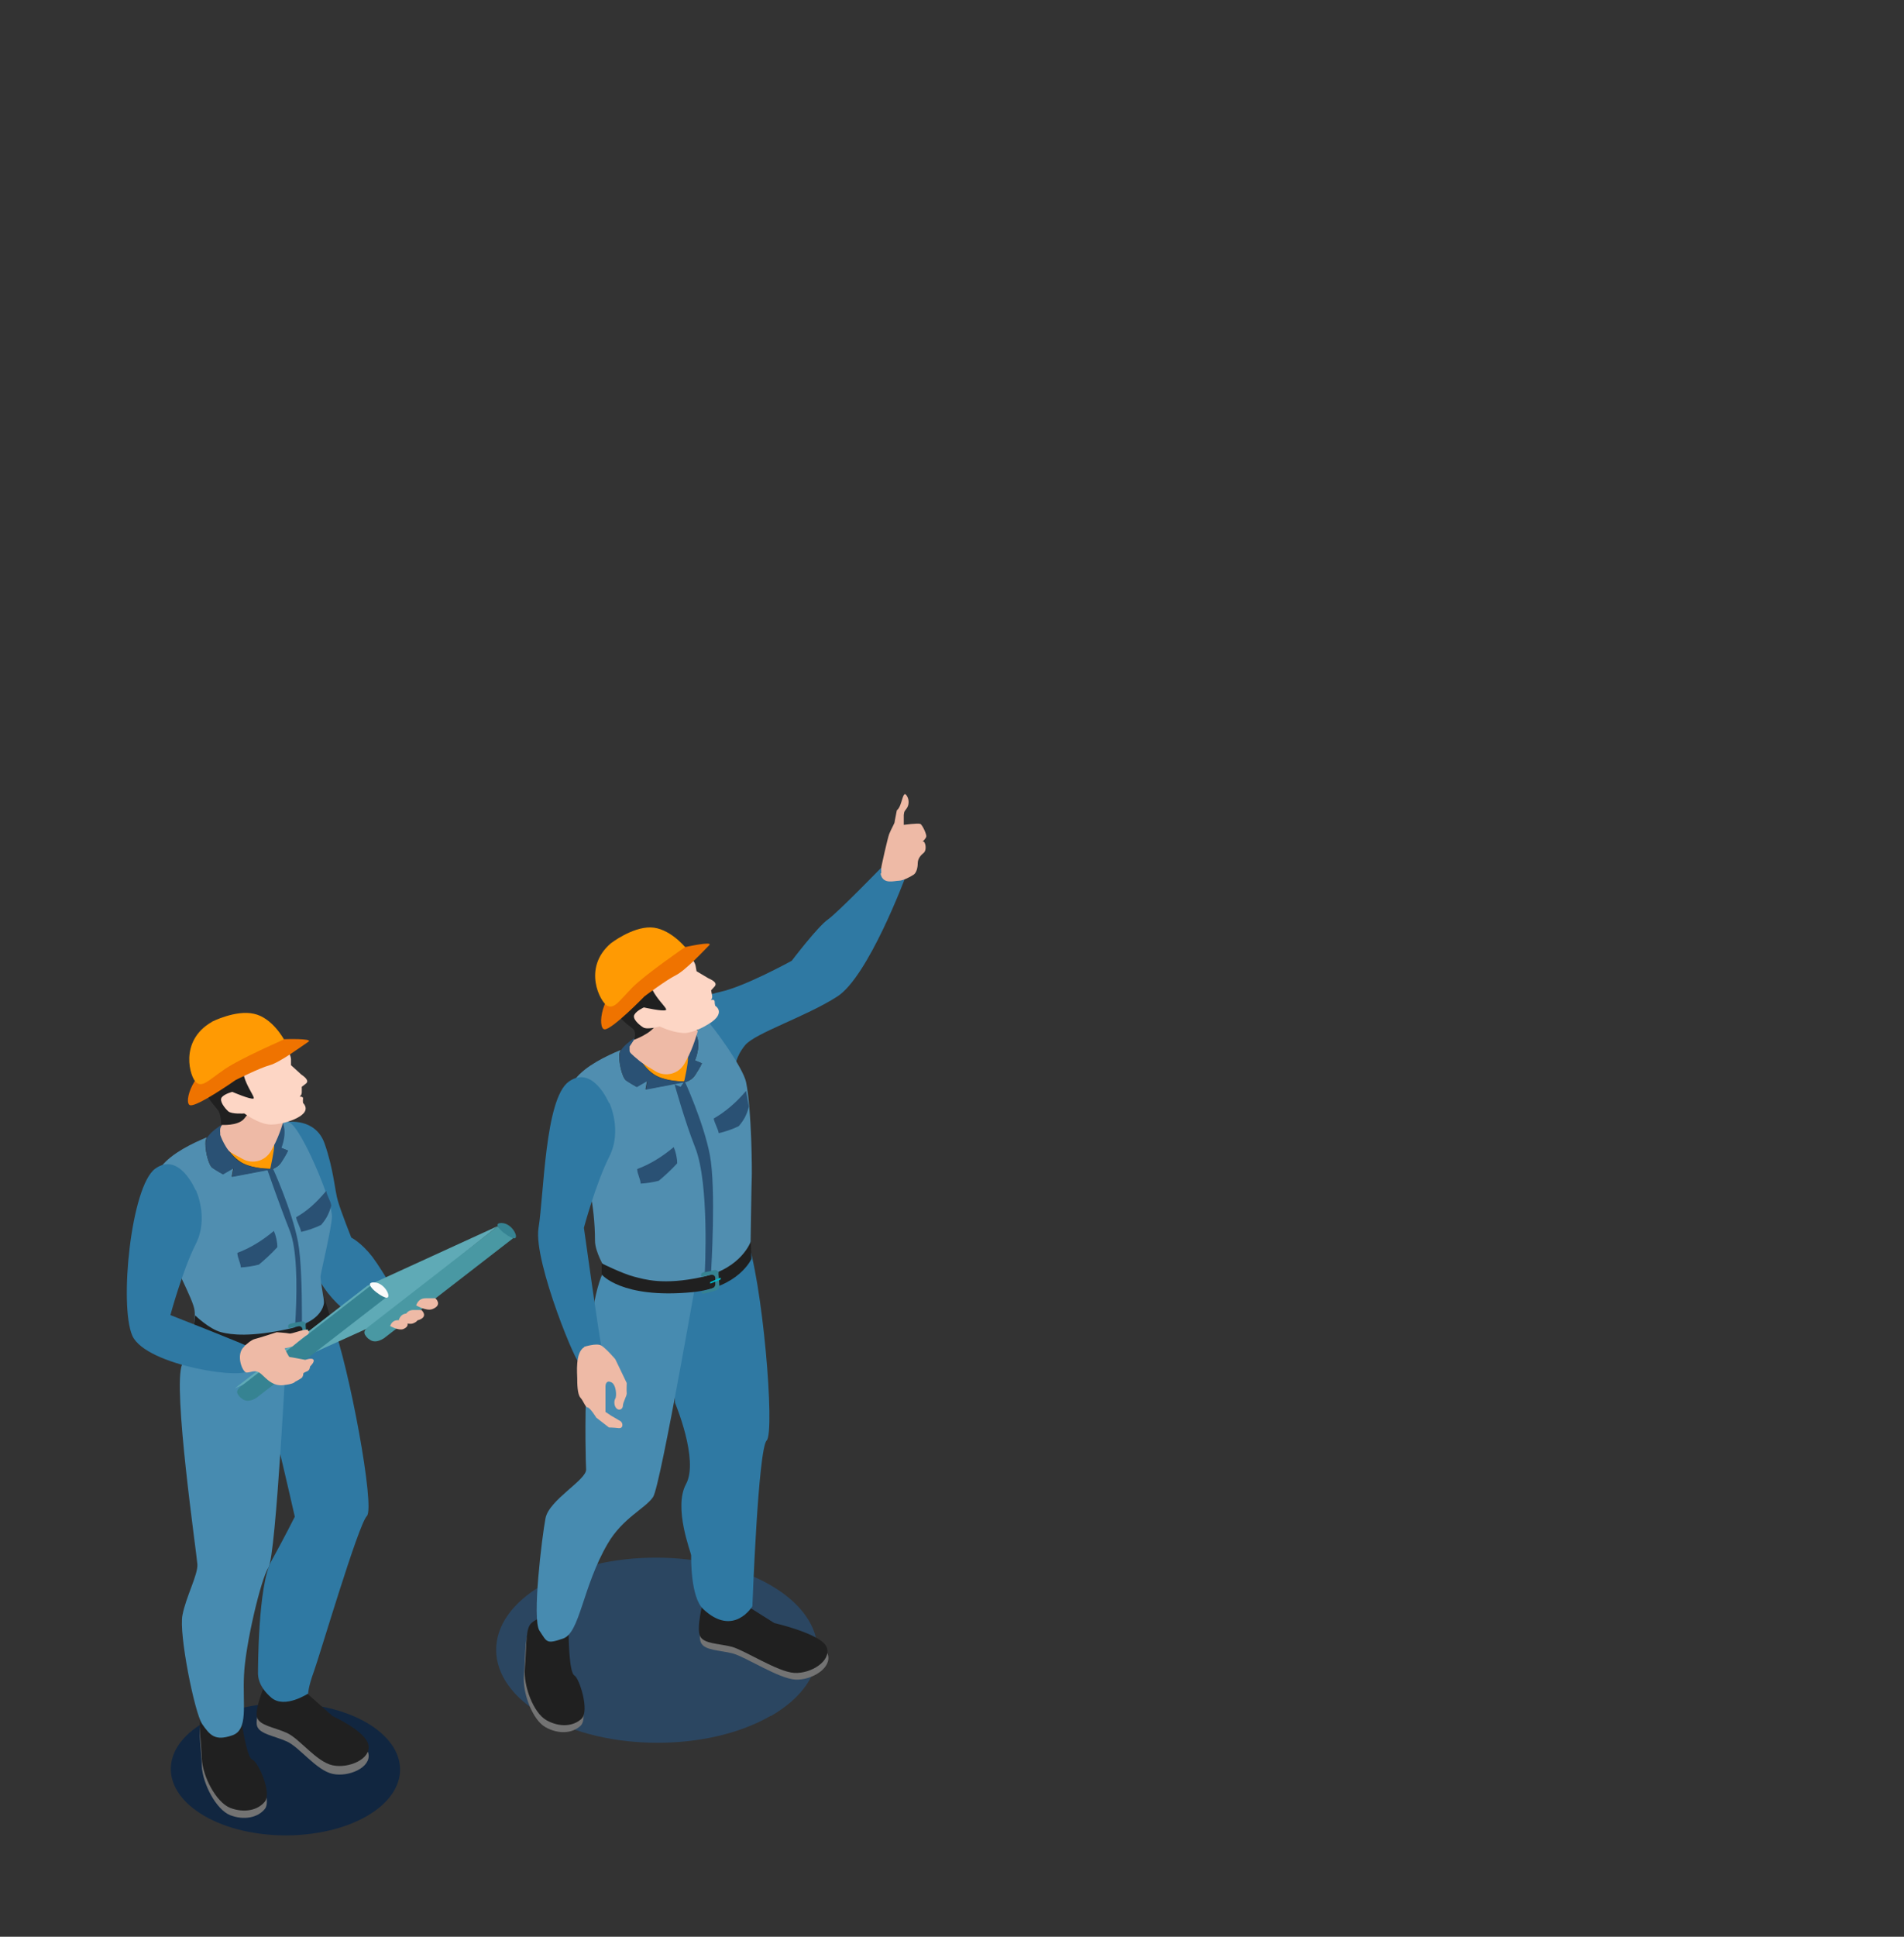 <?xml version="1.0" encoding="UTF-8"?>
<svg id="_レイヤー_1" data-name="レイヤー 1" xmlns="http://www.w3.org/2000/svg" version="1.1" xmlns:xlink="http://www.w3.org/1999/xlink" viewBox="0 0 600 610">
  <rect x="0" y="0" width="600" height="610" fill="#333333" stroke="none"/>
  <defs>
    <clipPath id="clippath">
      <rect x="40" y="233" width="252" height="345" fill="none" stroke-width="0"/>
    </clipPath>
  </defs>
  <g isolation="isolate">
    <g id="_レイヤー_1-2" data-name=" レイヤー 1">
      <g clip-path="url(#clippath)">
        <g>
          <g mix-blend-mode="color-burn">
            <path d="M115.6,572c-14.1,8.1-37,8.1-51.1,0-14.2-8.2-14.2-21.4-.2-29.5,14.1-8.1,37-8.1,51.1,0,14.2,8.2,14.2,21.4.2,29.5Z" fill="#112640" stroke-width="0"/>
          </g>
          <path d="M96,535.4l8.8,7.8s10.4,4.7,11.3,9.1c.9,4.4-6.2,7.5-11.3,6.4-5.1-1.1-10.4-8.4-14.4-10.2s-8.6-2.3-9.4-4.9c-.8-2.7,2.5-10.5,2.5-10.5l12.4,2.2h0Z" fill="#737373" stroke-width="0"/>
          <path d="M96,532.7l8.8,7.8s10.4,4.7,11.3,9.1c.9,4.4-6.2,7.5-11.3,6.4-5.1-1.1-10.4-8.4-14.4-10.2s-8.6-2.3-9.4-4.9c-.8-2.7,2.5-10.4,2.5-10.4l12.4,2.2h0Z" fill="#202020" stroke-width="0"/>
          <path d="M100.3,411.2s-.7-8,4.5,5.6,13.5,58.1,10.8,60.7c-2.7,2.7-14.9,44.1-16.7,49-1.8,4.9-1.8,6.9-1.8,6.9,0,0-7.4,4.9-11.6,1.3-4.2-3.6-4.2-6.9-4.2-7.8s0-27.6,4.2-35.2,7.4-14,7.4-14c0,0-11.6-51.2-14-54.5s21.4-12,21.4-12h0Z" fill="#2f79a3" stroke-width="0"/>
          <path d="M76.1,544.3s1.6,11.6,3.4,12.2,6.2,10.3,4,13.2c-2.2,2.8-6.6,3.7-11,2-4.4-1.8-8.6-9.8-8.9-15.4-.2-5.6-1.2-11.2-.2-13.6,1-2.3,6.1-4.1,5.8-4.5s6.9,6,6.9,6h0Z" fill="#737373" stroke-width="0"/>
          <path d="M76.1,542s1.6,11.6,3.4,12.2,6.2,10.3,4,13.2c-2.2,2.8-6.6,3.7-11,2-4.4-1.8-8.6-9.8-8.9-15.4-.2-5.6-1.2-11.2-.2-13.6,1-2.3,6.1-4.1,5.8-4.5s6.9,6,6.9,6h0Z" fill="#202020" stroke-width="0"/>
          <path d="M90.4,422.5s-3.4,67.6-5.8,71.2-7.3,24.5-7.7,33.8c-.5,9.4,1.5,17.4-3.8,19.1-5.3,1.8-6.9,0-9.4-3.6-2.4-3.6-7.4-28.5-6.2-34.3,1.1-5.8,4.9-12.7,4.7-16s-7.9-56.1-4.8-63c3.1-6.9,30-17.8,33.1-7.3h0Z" fill="#478bb0" stroke-width="0"/>
          <path d="M91.9,356l-1.5-2.6s9-1.5,11.9,6.8,3.2,14.9,4.2,18.1c.9,3.2,4.2,11.5,4.2,11.5,0,0,3.1,1.5,6.6,6,3.5,4.6,10.5,17,10.5,17,0,0-5.4,3.1-5.8,3.3-.3.2,2,3.7-3.4,2.2-5.3-1.5-16.8-8.4-20.7-21.5-3.9-13-6-40.9-6-40.9h0Z" fill="#2f79a3" stroke-width="0"/>
          <path d="M53.4,392.6c-1.1-5.5-7.8-18.7-2.4-25.4,3.2-4,9.6-7.1,14.2-9-.2.3-.3.7-.4,1-.4,2.3.8,7.7,2.1,8.6,1.3.9,3.3,2,3.3,2l3.3-1.9-.5,2.7,12.1-2.3s.3,0,.8-.1h0c.7-.3,1.9-.8,2.8-2.3,1.5-2.3,2-3.5,2-3.5l-2.2-.9s2.3-5.2,0-8.6c1.3,0,2.6.3,3.7,1.4,4.3,4.5,12.7,24.8,12.4,29.1-.3,4.3-3.5,17.3-3.6,18.7,0,1.5,1.6,10.6,1.6,10.6,0,0-5.3,12.9-19,14s-23.5-5.3-23.5-5.3c0,0,1.7-5.1,1.2-8.7-.4-3.6-6.9-14.6-8-20h-.1Z" fill="#508eb0" stroke-width="0"/>
          <path d="M85.9,367.8s6,13,8,23.3c2,10.5,1,39.7,1,39.7l-3.2,1.2s4.1-33-.4-44.4c-3.3-8.3-7.1-19.3-7.1-19.3h1l.8-.4h-.1Z" fill="#2a5174" stroke-width="0"/>
          <path d="M94.9,388c1.9-.4,4.5-1.3,6.3-2.2,1.6-1.9,2.4-3.3,3.2-6.1-.3-1.7-1.3-2.9-1.6-4.6-3.2,3.8-6,6.3-9.5,8.3.3,1.5,1.3,3.1,1.6,4.6h0Z" fill="#2a5174" stroke-width="0"/>
          <path d="M75.8,399.2c1.9-.1,3.8-.4,5.8-.9,1.9-1.6,3.9-3.4,5.8-5.5,0-1.7-.5-3.8-1.1-5.1-3.8,3.2-7.7,5.5-11.5,6.9,0,1.6,1.1,3.2,1.1,4.8h0v-.2Z" fill="#2a5174" stroke-width="0"/>
          <path d="M87.5,362.4c0,1.8-2.2,5.3-2.3,5.7-1.9,0-6.7-.3-9.6-2.3-3.7-2.5-5.6-6.9-6.1-8.6,0-.2,0-.4,0-.6.7-.3,1.2-.4,1.2-.4l9.4,1.4s2-2,4.6-3.4l.4,3.6s2.5,2.3,2.7,4.5h-.2Z" fill="#ff9a03" stroke-width="0"/>
          <path d="M88.6,361.5l2.2.9s-.5,1.2-2,3.5c-.9,1.4-2.1,2-2.8,2.2h-.8c0-.4,1.3-5.8,1.2-7.5-.2-2.2-1.6-2.7-1.6-2.7l-.7-5.9s2.3-2.4,4.6.9c2.2,3.3,0,8.6,0,8.6h0Z" fill="#2a5174" stroke-width="0"/>
          <path d="M85.2,368.3h.8-.8Z" fill="#2a5174" stroke-width="0"/>
          <path d="M102.1,408.9s1.5,6.8-10.9,9.6c-12.4,2.7-18.3,1.9-21.5,1.1-3.8-1-8.2-5.3-8.2-5.3l-.5,4.1s0,8.5,22.2,6.4c14.8-1.4,20.7-10.5,20.7-10.5l-1.7-5.5h0Z" fill="#202020" stroke-width="0"/>
          <path d="M96.3,417.2l.3,4c0,.6-.4,1.2-1,1.4-1.4.4-3.7,1.1-4.2,1-.7,0-.3-.6-.3-.6l3.2-1c.6-.2,1-.7,1-1.3v-2c0-.7-.7-1.1-1.3-1-1.3.3-3.2.7-3.1.7.2,0-.7-1.1.7-1.5.9-.3,2.5-.5,3.6-.7.6,0,1.1.4,1.2.9h0Z" fill="#368392" stroke-width="0"/>
          <path d="M97,418.6l-3.3,1.4v.5l3.3-1.3v-.5h0Z" fill="#00bacc" stroke-width="0"/>
          <path d="M89.6,352.2s-1.4,5.3-3.6,9.2c-.2.4-.4.7-.6,1.1-1.8,3.2-5.8,4.3-9,2.5-1.9-1.1-4.1-2-5-3.2-1.1-1.4-3.3-2.8-3.3-3.4v-1.3s3.1-4.8,3.5-4.9c.3-.1,7.3-4.9,7.3-4.9l10.8,4.9h-.1Z" fill="#eebaa6" stroke-width="0"/>
          <path d="M87.9,336.9c.3,0,2.6-6.2,2.6-6.2,0,0-3.2-8.3-10.7-6.2-7.5,2.1-16.6,11.7-16.4,15.5.2,3.8,3.9,8,5.1,9.4,1.2,1.3,1.2,4.9,1.2,4.9,0,0,5.2.4,7.2-1.9s11-15.5,11-15.5h0Z" fill="#202020" stroke-width="0"/>
          <path d="M90.4,330.6c.3.1,1.3,1.9,1.3,3.1v1.8s2.6,2.3,3.2,2.9c.7.5,2.8,1.9,1.5,2.9l-1.3,1v1.7c0,1-.7,1.4-.7,1.4,0,0,1.2-.1,1.1.6s0,1.4,0,1.4c0,0,1.7,1.5.2,3.2-.6.7-1.7,1.4-3.1,2-2.1.9-4.7,1.5-7,1.6-.7,0-1.5-.1-2.3-.3-3.2-.9-6.3-3.2-6.3-3.2,0,0-4,.3-5.1-.7s-2.9-3.3-2-4.4,3.3-1.7,3.3-1.7c0,0,5.8,2.5,6.7,2.1.9-.4-6.1-8.4-2-12.2,4.1-3.8,12.7-3.1,12.7-3.1h0Z" fill="#fdd6c5" stroke-width="0"/>
          <path d="M89.6,327.3s9.2-.3,7.6.8c-1.7,1.1-8.9,6.5-12.2,7.4-3.3.9-10.8,4.7-10.8,4.7,0,0-12.1,8.5-14.3,7.9s.9-11.6,9.9-14.1c9-2.5,19.8-6.7,19.8-6.7h0Z" fill="#ef7300" stroke-width="0"/>
          <path d="M66.8,321.8s7.5-3.8,13.2-2.5c5.8,1.2,9.5,8.1,9.5,8.1,0,0-14.1,6.1-18.9,9.5-4.8,3.3-6.7,5.6-8.7,4.1s-5.6-13.1,4.8-19.1h.1Z" fill="#ff9a03" stroke-width="0"/>
          <path d="M61.7,374.8s4.2,8.7,0,17-8,22.4-8,22.4c0,0,24.8,9.7,25.1,10.2.4.5-.6,3.3-.4,6.9s-32.4-1-36.7-10.6c-4.2-9.6-.4-47.1,7.2-52.6,7.6-5.5,12.7,6.7,12.7,6.7h0Z" fill="#2f79a3" stroke-width="0"/>
          <path d="M74.2,437.2l42.9-19.4,39.9-31.7-41.3,18.9-41.6,32.2h0Z" fill="#5faab6" stroke-width="0"/>
          <path d="M76,440.3c1.1,1.1,2.7,1.3,4.9-.1l40.7-31.5-4.9-3.7-40.2,31.2c-2,1.5-2.5,2.3-.5,4.2h0Z" fill="#368392" stroke-width="0"/>
          <path d="M117.8,403.9c-3.6,0,1.7,4.3,3.8,4.8,2.1.5-.2-4.8-3.8-4.8Z" fill="#fafafa" stroke-width="0"/>
          <path d="M116.1,421.6c1.1,1.1,2.7,1.3,4.9-.1l40.7-31.5-4.9-3.7-40.2,31.2c-2,1.5-2.5,2.3-.5,4.2h0Z" fill="#4998a3" stroke-width="0"/>
          <path d="M158,385.2c-3.6,0,1.7,4.3,3.8,4.8s-.2-4.8-3.8-4.8Z" fill="#368392" stroke-width="0"/>
          <path d="M77.1,423.9c.5-.4,2-1.9,3.3-2.2s6.8-2.1,6.8-2.1c0,0,3.1.2,4,.4.8.2,4.9-1.6,5.7-1.1.8.5.5,1.2-.2,1.6-.8.4-4.6,3.6-4.6,3.6l-2.4.6s1.2,2.5,1.5,2.7c.3,0,5,.9,5,.9,0,0,2.2-.8,2.6,0,.4.7-1.1,2.1-1.1,2.1,0,0,0,1.1-.9,1.5-1,.4-1.2.6-1.2.6,0,0,0,1.2-.7,1.6-.7.5-1.9,1.1-1.9,1.1,0,0-.4.8-4.1,1.1-3.7.2-5.7-3.1-7.2-4s-2.7,0-4,0-3.6-5.8-.7-8.2h0v-.2Z" fill="#eebaa6" stroke-width="0"/>
          <path d="M137.2,408.9s2.4,2.1-.9,3.4c-2,.8-5.4-1.3-5.2-1.2.2.1.4-2.2,3.1-2.2h3Z" fill="#eebaa6" stroke-width="0"/>
          <path d="M127.8,415.8s1.9,1.7-.7,2.8c-1.6.6-4.4-1.1-4.2-1,.2.1.3-1.8,2.6-1.8h2.4-.1Z" fill="#eebaa6" stroke-width="0"/>
          <path d="M131,413.8s2.1,1.9-.8,3c-1.8.7-4.8-1.2-4.6-1.1.2.1.4-2,2.8-2h2.6Z" fill="#eebaa6" stroke-width="0"/>
          <path d="M132.9,412.7s2.1,1.9-.8,3c-1.8.7-4.8-1.2-4.6-1.1.2.1.4-2,2.8-2h2.6Z" fill="#eebaa6" stroke-width="0"/>
          <path d="M75.6,365.9c2.9,2,7.7,2.2,9.6,2.3h.8l-.8.2-12.1,2.3.5-2.7-3.3,1.9s-2-1.1-3.3-2-2.6-6.2-2.1-8.6c0-.3.2-.7.4-1,1.2-2,4.5-4,4.5-4,0,0-.6,1.1-.4,2.5,0,.2,0,.4,0,.6.5,1.6,2.5,6,6.1,8.6h0Z" fill="#2a5174" stroke-width="0"/>
          <g mix-blend-mode="color-burn">
            <path d="M242.9,540.4c-19.7,11.4-51.8,11.3-71.6,0-19.8-11.4-20-29.9-.2-41.3,19.7-11.4,51.8-11.3,71.6.1s20,29.9.2,41.3h0Z" fill="#2b4661" stroke-width="0"/>
          </g>
          <path d="M219.9,316.5s-.8-2.4,7.1-4.1c7.8-1.7,22.5-9.8,22.5-9.8,0,0,8.2-10.8,11.4-13,3.1-2.2,16.7-16.2,16.7-16.2,0,0,2.9,1.7,4.6,2.7s3.1.2,3.1.2c0,0-11.7,31.4-21.5,37.6-9.8,6.3-25.9,11.5-29,15.3s-3.1,6.8-3.1,6.8c0,0-14-10.9-11.8-19.4h0Z" fill="#2f79a3" stroke-width="0"/>
          <path d="M277.7,275v-1.6c-.1,0,2-9.4,2.5-10.7.5-1.3,1.7-3.4,1.7-3.7s.7-3.5.7-3.7.7-.3,1.4-2.6c.7-2.3,1-3.3,1.8-2s.6,2.9,0,3.8c-.6.9-.9.9-1,2.2v3.1s4.5-.6,5.2-.3c.7.3,2,3.3,1.9,3.9,0,.6-1.2,1.7-1.2,1.7,0,0,.4-.3.7.4.4.8.5,2.5-.4,3.2s-1.8,1.8-1.8,3.2-.4,3-1.3,3.6-3.3,1.9-4.7,1.9-5,1.3-5.7-2.2h0l.2-.2Z" fill="#eebaa6" stroke-width="0"/>
          <path d="M234.3,507l10,6.3s14.9,3.3,16.5,7.6c1.6,4.3-4.9,8.4-10.2,8.1-5.2-.3-15.4-7-19.6-8.2-4.2-1.1-8.9-.9-10.1-3.4-1.2-2.5.9-10.7.9-10.7l12.6.3h0Z" fill="#737373" stroke-width="0"/>
          <path d="M234,504.9l10,6.3s14.9,3.4,16.5,7.6c1.6,4.3-4.9,8.4-10.2,8.1-5.2-.3-15.4-7-19.6-8.2-4.2-1.1-8.9-.9-10.1-3.4-1.2-2.5.9-10.7.9-10.7l12.6.3h0Z" fill="#202020" stroke-width="0"/>
          <path d="M230.6,383.7s-.7-8,4.5,5.6,9.2,61.7,6.5,64.4c-2.7,2.7-4.5,52.2-4.5,52.2,0,0-5.9,9.9-15.5.9-4-3.8-3.8-16-3.8-16.9s-5.7-15-1.6-22.5c4.1-7.6-3.5-25.6-3.5-25.6,0,0-1.2-42.7-3.6-46-2.4-3.3,21.4-12,21.4-12h.1Z" fill="#2f79a3" stroke-width="0"/>
          <path d="M178.9,517.3s.1,11.7,1.8,12.6c1.6.9,4.8,11.1,2.3,13.6-2.6,2.5-7,2.8-11.1.5s-7.3-10.8-6.8-16.4c.5-5.5.2-11.3,1.5-13.5s6.6-3.3,6.3-3.7c-.3-.4,6.1,6.9,6.1,6.9h-.1Z" fill="#737373" stroke-width="0"/>
          <path d="M179.2,515.1s.1,11.7,1.8,12.6c1.6.9,4.8,11.1,2.3,13.6-2.6,2.5-7,2.8-11.1.5s-7.3-10.8-6.8-16.4c.5-5.5.2-11.3,1.5-13.5s6.6-3.3,6.3-3.7c-.3-.4,6.1,6.9,6.1,6.9h-.1Z" fill="#202020" stroke-width="0"/>
          <path d="M220.8,395s-12.6,73-15,76.5c-2.4,3.6-9.6,6.6-14.3,14.7-8,13.7-8.7,28.1-14.1,29.9-5.3,1.8-5,1.1-7.4-2.5-2.4-3.6.8-29.6,1.9-35.4,1.1-5.8,13-12.1,12.8-15.4s-1.5-50.4,6-63.3c3.8-6.5,27.1-14.9,30.2-4.5h0Z" fill="#478bb0" stroke-width="0"/>
          <path d="M183.8,365.1c-1.1-5.5-7.8-18.7-2.4-25.4,3.2-4,9.6-7.1,14.2-9-.2.3-.3.7-.4,1-.4,2.3.8,7.7,2.1,8.6s3.3,2,3.3,2l3.3-1.9-.5,2.7,12.1-2.3s.3,0,.8-.1h.1c.7-.3,1.9-.8,2.8-2.3,1.5-2.3,2-3.5,2-3.5l-2.2-.9s2.3-5.2.1-8.6c1.3,0,1.2-6.7,2.3-5.6,4.3,4.5,12.8,16.7,13.7,21,1.8,8.7,1.9,28.7,1.8,30.1-.1,1.5-.4,22.5-.4,22.5,0,0-10.2,12.4-23.9,13.5s-22-7.5-22-7.5c0,0-3.1-5.1-3.1-8.6,0-11.5-2.6-20.3-3.7-25.8h0Z" fill="#508eb0" stroke-width="0"/>
          <path d="M217.9,334.9c.1,1.8-2.2,5.3-2.3,5.7-1.9,0-6.7-.3-9.6-2.3-3.7-2.5-5.6-6.9-6.1-8.6,0-.2-.1-.4-.1-.6.7-.3,1.2-.4,1.2-.4l9.4,1.4s2-2,4.6-3.4l.4,3.6s2.5,2.3,2.7,4.5h-.2Z" fill="#ff9a03" stroke-width="0"/>
          <path d="M219,334l2.2.9s-.5,1.2-2,3.5c-.9,1.4-2.1,2-2.8,2.2h-.8c.1-.4,1.3-5.8,1.2-7.5-.2-2.2-1.6-2.7-1.6-2.7l-.7-5.9s2.3-2.4,4.6.9c2.2,3.3-.1,8.6-.1,8.6h0Z" fill="#2a5174" stroke-width="0"/>
          <path d="M215.5,340.8h.8-.8Z" fill="#2a5174" stroke-width="0"/>
          <path d="M206,338.4c2.9,2,7.7,2.2,9.6,2.3h.8l-.8.2-12.1,2.3.5-2.7-3.3,1.9s-2-1.1-3.3-2-2.6-6.2-2.1-8.6c0-.3.2-.7.4-1,1.2-2,4.5-4,4.5-4,0,0-.6,1.1-.4,2.5,0,.2,0,.4.1.6.5,1.6,2.5,6,6.1,8.6h0Z" fill="#2a5174" stroke-width="0"/>
          <path d="M219.9,324.7s-1.4,5.3-3.6,9.2c-.2.4-.4.7-.6,1.1-1.8,3.2-5.8,4.3-9,2.5-1.9-1.1-3.8-2.3-5-3.2-3-2.5-3.3-2.8-3.3-3.4v-1.3s3.1-4.8,3.5-4.9c.3-.1,7.3-4.9,7.3-4.9l10.8,4.9h0Z" fill="#eebaa6" stroke-width="0"/>
          <path d="M216,308c.3,0,1.4-6.6,1.4-6.6,0,0-4.7-7.6-11.7-4-6.9,3.5-14.1,14.6-13.2,18.3.9,3.7,5.3,7.1,6.8,8.2s.5,3.6.5,3.6c0,0,5.3-1.9,6.8-4.6s9.4-14.9,9.4-14.9Z" fill="#202020" stroke-width="0"/>
          <path d="M217.3,301.4c.4,0,1.7,1.6,1.9,2.8.2,1.2.3,1.7.3,1.7,0,0,3,1.8,3.7,2.2.8.4,3.1,1.3,2,2.6l-1.1,1.2s.1.7.3,1.6c.2,1-.4,1.5-.4,1.5,0,0,1.1-.4,1.2.4,0,.8.2,1.4.2,1.4,0,0,1.9,1.1.8,3.1-.4.8-1.4,1.7-2.7,2.5-1.9,1.2-4.3,2.4-6.5,2.8-.7.2-1.5.2-2.3.1-3.3-.3-6.8-2-6.8-2,0,0-3.9,1.1-5.2.3-1.3-.8-3.5-2.7-2.8-4s3-2.3,3-2.3c0,0,6.2,1.4,7,.8s-7.6-7.1-4.3-11.6,11.9-5.5,11.9-5.5h0l-.2.4Z" fill="#fdd6c5" stroke-width="0"/>
          <path d="M215.9,298.3s9-2,7.6-.6-7.5,8-10.6,9.5c-3,1.5-9.8,6.6-9.8,6.6,0,0-10.3,10.6-12.6,10.4s-1.3-11.6,7.1-15.7c8.4-4.1,18.2-10.3,18.2-10.3h.1Z" fill="#ef7300" stroke-width="0"/>
          <path d="M192.5,297.1s6.6-5.1,12.5-5,10.9,6.2,10.9,6.2c0,0-12.7,8.7-16.7,12.8-4.1,4.2-5.5,6.7-7.8,5.7-2.2-1.1-8-11.9,1.1-19.7h0Z" fill="#ff9a03" stroke-width="0"/>
          <path d="M192,347.3s4.2,8.7,0,17-8,22.4-8,22.4c0,0,5.1,36.5,5.5,37.1.4.5-7.2,1.4-7,5s-14.5-31.3-12.8-42c1.7-10.3,2-40.7,9.5-46.1,7.6-5.5,12.7,6.7,12.7,6.7h.1Z" fill="#2f79a3" stroke-width="0"/>
          <path d="M184.1,424.2s3.9-1.3,5.4-.4,4.4,4.3,4.4,4.3l3.6,7.5s-.1,2.5,0,3.2-1.2,2.9-1.2,3.9-1,1.7-1.9,1-1-2.4-.5-3.2c.5-.8.3-4.6-1.4-5.2-1.7-.7-1.7,1.3-1.7,1.3v8.1l1.8,1.2s2.1,1.2,2.9,1.7c.8.4,1.1,2.4-.6,2.2-1.6-.2-3-.2-3-.2l-4-3.1s-1.9-3.1-2.7-3.2-1.3-2-2.3-3.1-1-4.7-1-6.1-.7-8.1,2.2-9.8h0Z" fill="#eebaa6" stroke-width="0"/>
          <path d="M236.6,391s-2.9,8.5-15.3,11.2c-12.4,2.7-18.3.7-21.5-.1-3.8-1-10.2-4.2-10.2-4.2v3.5s6.2,7.7,28.4,5.6c14.8-1.4,18.8-10.5,18.8-10.5l-.2-5.5h0Z" fill="#202020" stroke-width="0"/>
          <path d="M226.4,401l.3,4c0,.7-.4,1.2-1,1.4-1.4.4-3.7,1.1-4.2,1-.7,0-.3-.6-.3-.6l3.2-1c.6-.2,1-.7,1-1.3v-2c0-.7-.7-1.1-1.3-1-1.3.3-3.2.7-3.1.7.2,0-.7-1.1.7-1.5.9-.3,2.5-.5,3.6-.7.6,0,1.1.4,1.2.9h0Z" fill="#368392" stroke-width="0"/>
          <path d="M227.1,402.4l-3.3,1.4v.5l3.3-1.3v-.6Z" fill="#00bacc" stroke-width="0"/>
          <path d="M215.7,340.4s6,13,8,23.4c2,10.5.4,36.5.4,36.5l-2,.4s1.5-27.8-3-39.2c-3.3-8.3-6.5-19.9-6.5-19.9l1.9.7,1.2-1.8h0Z" fill="#2a5174" stroke-width="0"/>
          <path d="M226.5,356.9c1.9-.4,4.5-1.3,6.3-2.2,1.6-1.9,2.4-3.3,3.2-6.1-.3-1.7-.6-3.3-.9-5-3.2,3.8-6.7,6.7-10.2,8.7.3,1.5,1.3,3.1,1.6,4.6h0Z" fill="#2a5174" stroke-width="0"/>
          <path d="M201.8,372.8c1.9-.1,3.8-.4,5.8-.9,1.9-1.6,3.9-3.4,5.8-5.5,0-1.7-.5-3.8-1.1-5.1-3.8,3.2-7.7,5.5-11.5,6.9,0,1.6,1.1,3.2,1.1,4.8h0v-.2Z" fill="#2a5174" stroke-width="0"/>
        </g>
      </g>
    </g>
  </g>
</svg>